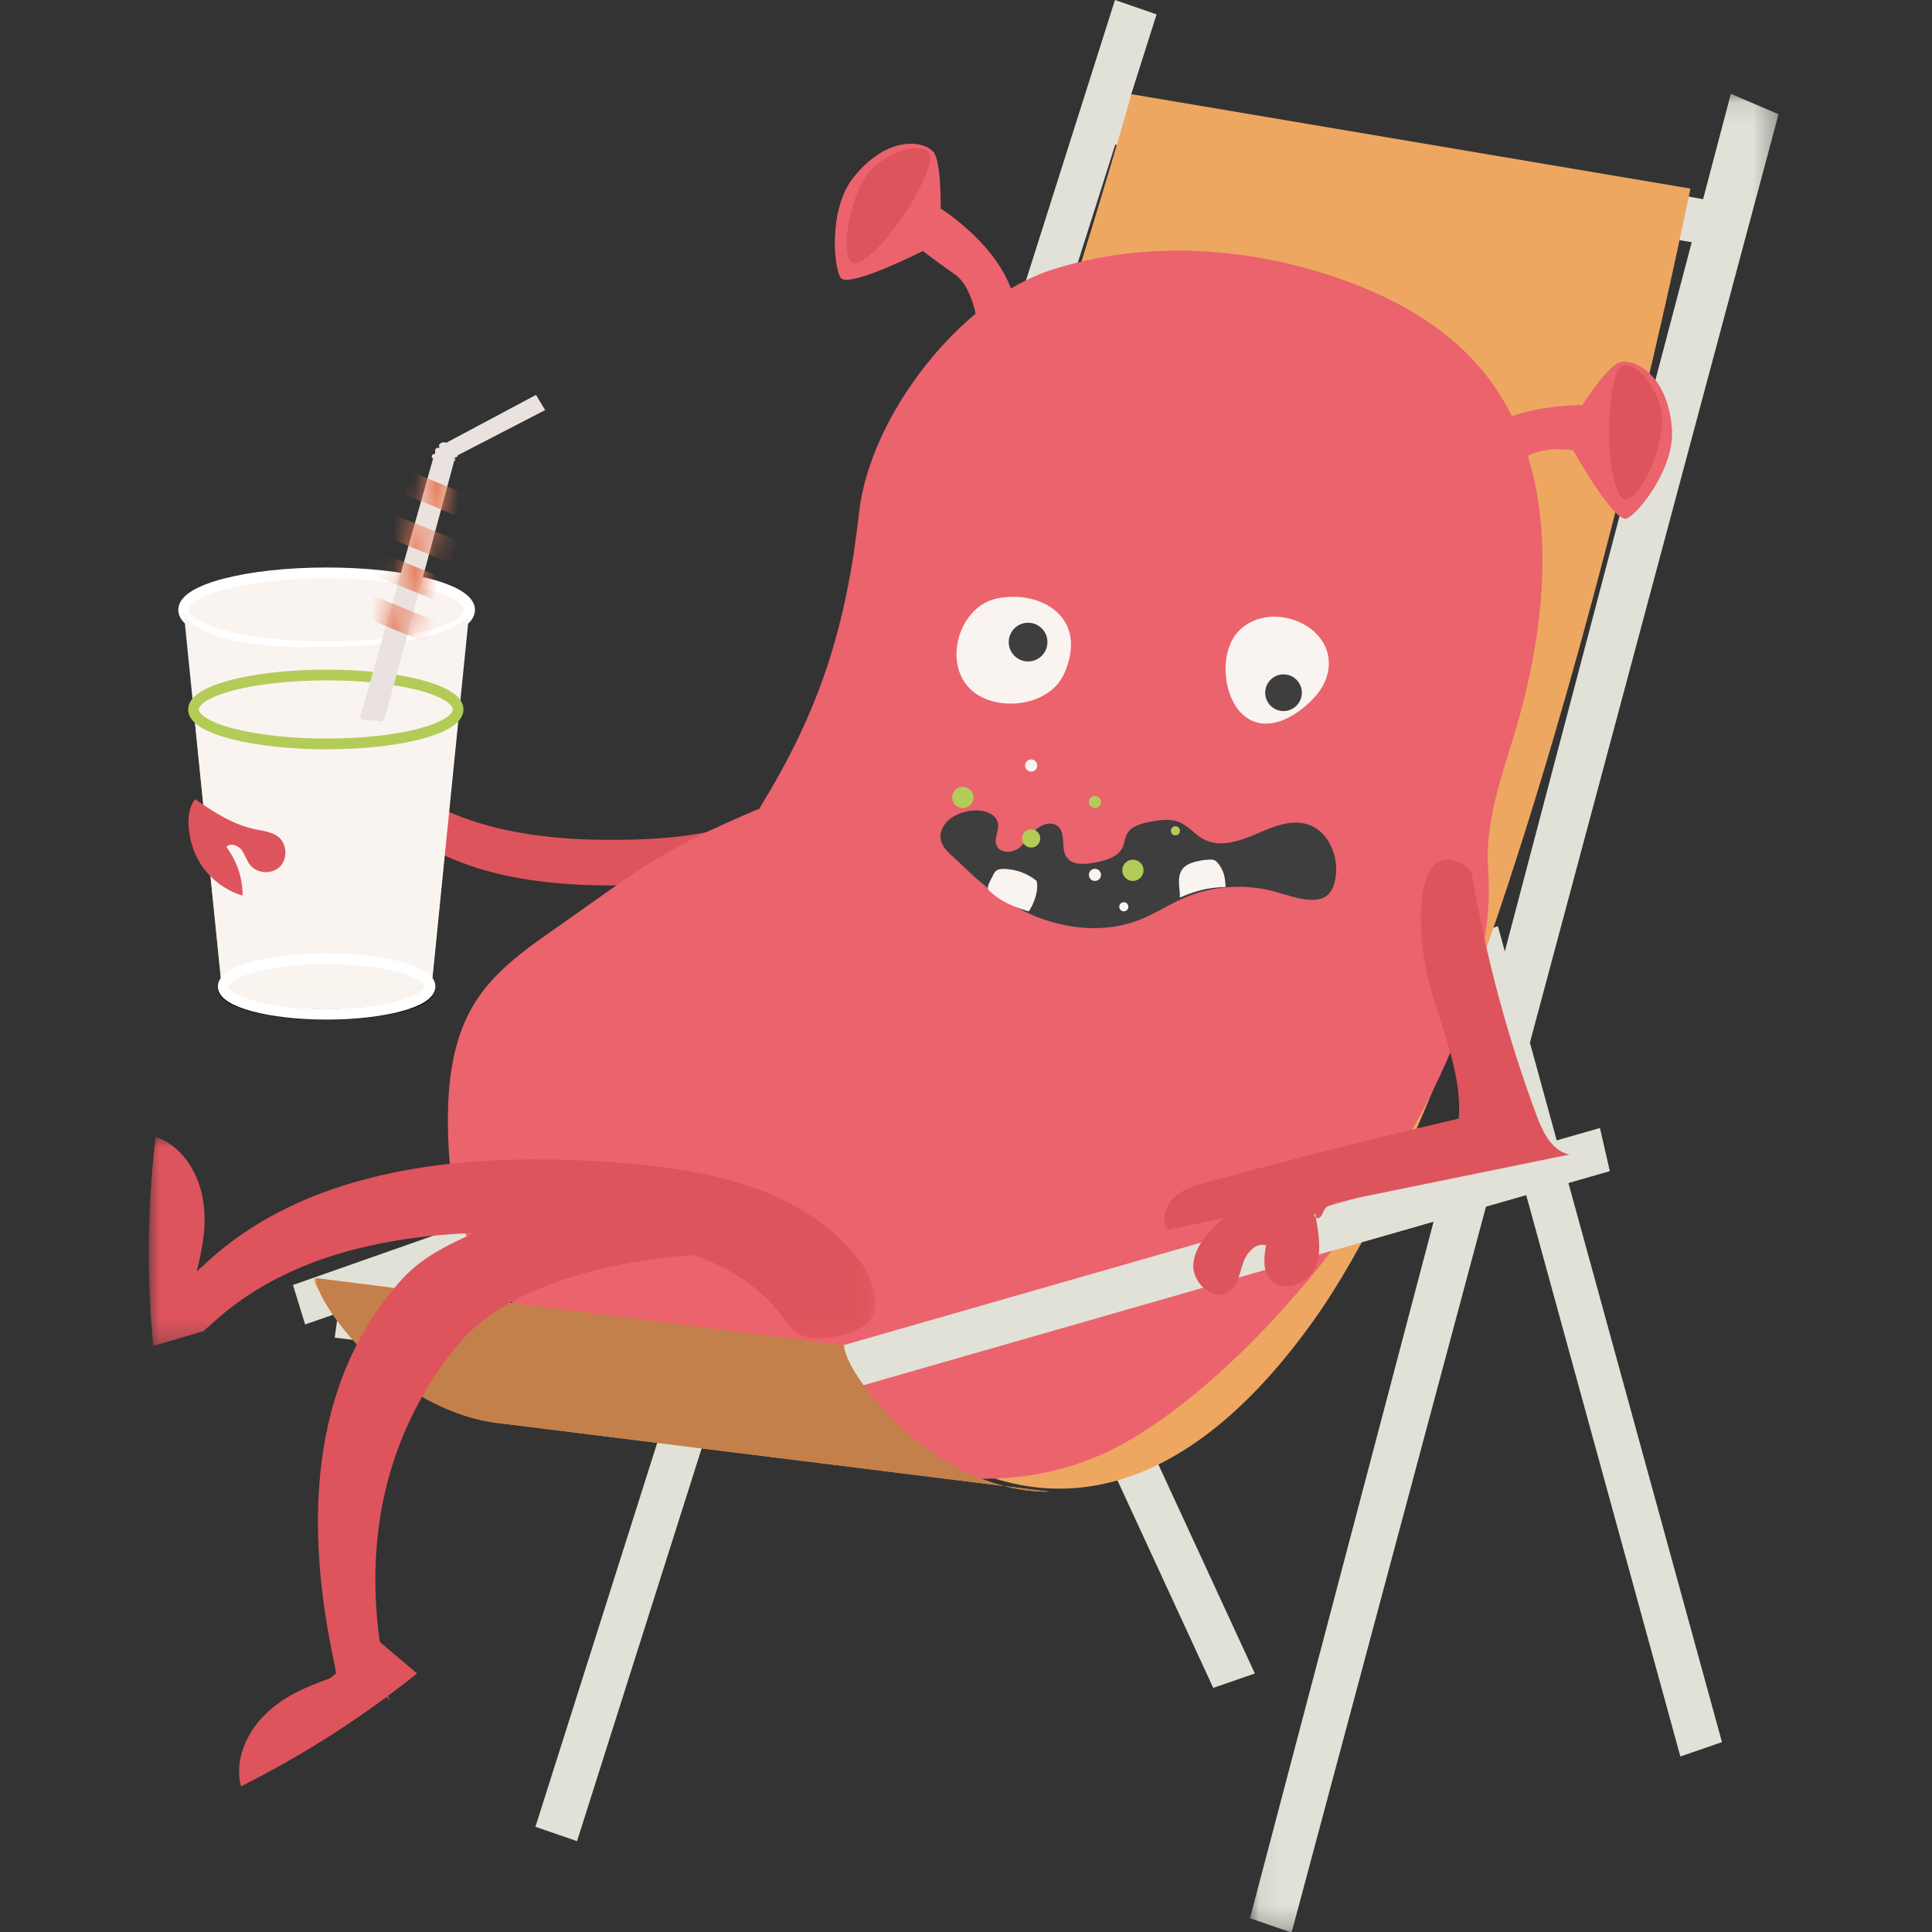 <?xml version="1.0" encoding="UTF-8"?>
<svg width="90px" height="90px" viewBox="0 0 90 90" version="1.1" xmlns="http://www.w3.org/2000/svg" xmlns:xlink="http://www.w3.org/1999/xlink">
    <rect x="0" y="0" width="90" height="90" fill="#333333" stroke="none"/>
    <!-- Generator: Sketch 52.6 (67491) - http://www.bohemiancoding.com/sketch -->
    <title>smoothie-monster</title>
    <desc>Created with Sketch.</desc>
    <defs>
        <path d="M3.349,0.202 L0.041,12.354 C0.211,12.482 0.33,12.437 0.435,12.393 C0.504,12.364 0.567,12.336 0.636,12.354 L0.992,12.354 C1.167,12.4 1.143,12.111 1.19,11.937 L4.311,0.408 C4.255,0.384 4.21,0.212 4.036,0.165 C3.945,0.141 3.864,0.114 3.754,0.114 C3.653,0.114 3.528,0.136 3.349,0.202 Z" id="path-1"></path>
        <path d="M3.349,0.202 L0.041,12.354 C0.211,12.482 0.33,12.437 0.435,12.393 C0.504,12.364 0.567,12.336 0.636,12.354 L0.992,12.354 C1.167,12.4 1.143,12.111 1.19,11.937 L4.311,0.408 C4.255,0.384 4.21,0.212 4.036,0.165 C3.945,0.141 3.864,0.114 3.754,0.114 C3.653,0.114 3.528,0.136 3.349,0.202 Z" id="path-3"></path>
        <path d="M3.349,0.202 L0.041,12.354 C0.211,12.482 0.33,12.437 0.435,12.393 C0.504,12.364 0.567,12.336 0.636,12.354 L0.992,12.354 C1.167,12.4 1.143,12.111 1.19,11.937 L4.311,0.408 C4.255,0.384 4.21,0.212 4.036,0.165 C3.945,0.141 3.864,0.114 3.754,0.114 C3.653,0.114 3.528,0.136 3.349,0.202 Z" id="path-5"></path>
        <path d="M3.349,0.202 L0.041,12.354 C0.211,12.482 0.33,12.437 0.435,12.393 C0.504,12.364 0.567,12.336 0.636,12.354 L0.992,12.354 C1.167,12.4 1.143,12.111 1.19,11.937 L4.311,0.408 C4.255,0.384 4.21,0.212 4.036,0.165 C3.945,0.141 3.864,0.114 3.754,0.114 C3.653,0.114 3.528,0.136 3.349,0.202 Z" id="path-7"></path>
        <polygon id="path-9" points="0.068 0.096 24.691 0.096 24.691 85.755 0.068 85.755"></polygon>
        <polygon id="path-11" points="0 0.005 33.844 0.005 33.844 9.748 0 9.748"></polygon>
    </defs>
    <g id="smoothie-monster" stroke="none" stroke-width="1" fill="none" fill-rule="evenodd">
        <g id="Group-28" transform="translate(8.491, 18.282)">
            <path d="M11.116,18.865 C13.863,20.515 17.193,20.875 20.398,20.84 C22.302,20.819 24.229,20.668 26.032,20.055 C27.835,19.442 29.519,18.327 30.524,16.709 L30.524,18.832 C29.519,20.449 27.835,21.564 26.032,22.178 C24.229,22.791 22.302,22.942 20.398,22.963 C17.193,22.998 13.863,22.637 11.116,20.988" id="Fill-1" fill="#DE545C"></path>
            <path d="M0.063,10.129 C0.063,11.081 3.045,11.853 6.724,11.853 C10.403,11.853 13.386,11.081 13.386,10.129 C13.386,9.176 10.403,8.404 6.724,8.404 C3.045,8.404 0.063,9.176 0.063,10.129" id="Fill-3" fill="#FAF4F1"></path>
            <path d="M0.063,10.129 C0.063,11.081 3.045,11.853 6.724,11.853 C10.403,11.853 13.386,11.081 13.386,10.129 C13.386,9.176 10.403,8.404 6.724,8.404 C3.045,8.404 0.063,9.176 0.063,10.129 Z" id="Stroke-5" stroke="#FFFFFF" stroke-width="0.5"></path>
            <path d="M0.523,14.768 C0.523,15.654 3.299,16.373 6.725,16.373 C10.15,16.373 12.926,15.654 12.926,14.768 C12.926,13.881 10.15,13.162 6.725,13.162 C3.299,13.162 0.523,13.881 0.523,14.768" id="Fill-7" fill="#B3CC58"></path>
            <path d="M1.901,27.733 C1.901,28.423 4.06,28.982 6.724,28.982 C9.388,28.982 11.548,28.423 11.548,27.733 C11.548,27.043 9.388,26.484 6.724,26.484 C4.06,26.484 1.901,27.043 1.901,27.733" id="Fill-9" fill="#B3CC58"></path>
            <g id="Group-15" transform="translate(1.84, 26.462)">
                <path d="M0.061,1.271 C0.061,1.961 2.221,2.52 4.885,2.52 C7.549,2.52 9.708,1.961 9.708,1.271 C9.708,0.581 7.549,0.022 4.885,0.022 C2.221,0.022 0.061,0.581 0.061,1.271" id="Fill-11" fill="#FAF4F1"></path>
                <path d="M0.061,1.271 C0.061,1.961 2.221,2.52 4.885,2.52 C7.549,2.52 9.708,1.961 9.708,1.271 C9.708,0.581 7.549,0.022 4.885,0.022 C2.221,0.022 0.061,0.581 0.061,1.271 Z" id="Stroke-13" stroke="#000000" stroke-width="0.5"></path>
            </g>
            <path d="M1.901,26.187 C1.901,26.877 4.06,27.436 6.724,27.436 C9.388,27.436 11.548,26.877 11.548,26.187 C11.548,25.497 9.388,24.938 6.724,24.938 C4.06,24.938 1.901,25.497 1.901,26.187" id="Fill-16" fill="#EDA761"></path>
            <polyline id="Fill-18" fill="#B3CC58" points="12.91 14.47 11.601 27.793 1.847 27.793 0.539 14.827"></polyline>
            <path d="M13.35,10.428 L11.602,27.793 L1.847,27.793 L0.063,10.188 C0.063,10.188 0.183,12.008 6.843,11.853 C11.958,11.734 12.91,10.783 13.35,10.428" id="Fill-20" fill="#FAF4F1"></path>
            <path d="M1.907,27.674 C1.907,28.388 4.064,28.967 6.724,28.967 C9.385,28.967 11.542,28.388 11.542,27.674 C11.542,26.959 9.385,26.38 6.724,26.38 C4.064,26.38 1.907,26.959 1.907,27.674 Z" id="Stroke-22" stroke="#FFFFFF" stroke-width="0.5"></path>
            <path d="M0.523,14.768 C0.523,15.654 3.299,16.373 6.725,16.373 C10.15,16.373 12.85,15.654 12.85,14.768 C12.85,13.881 10.15,13.162 6.725,13.162 C3.299,13.162 0.523,13.881 0.523,14.768 Z" id="Stroke-24" stroke="#B3CC58" stroke-width="0.5"></path>
            <path d="M12.719,2.874 L12.672,2.817 L12.749,2.894 C12.739,2.888 12.729,2.881 12.719,2.874 Z M16.903,0.822 L16.478,0.114 L12.286,2.35 C12.278,2.343 12.269,2.336 12.259,2.331 C12.232,2.318 12.201,2.316 12.171,2.319 C12.1,2.326 12.032,2.359 11.984,2.411 C11.975,2.42 11.966,2.43 11.962,2.443 C11.945,2.49 11.998,2.548 11.969,2.59 C11.916,2.555 11.84,2.582 11.801,2.632 C11.786,2.651 11.775,2.673 11.773,2.697 C11.77,2.726 11.781,2.756 11.785,2.785 C11.788,2.815 11.781,2.851 11.753,2.863 C11.741,2.868 11.728,2.868 11.716,2.87 C11.667,2.878 11.626,2.922 11.622,2.972 C11.619,3.016 11.646,3.059 11.685,3.079 L8.271,15.184 C8.56,15.331 8.929,15.256 9.103,15.303 C9.278,15.35 9.373,15.417 9.577,14.662 L12.672,3.171 C12.681,3.171 12.691,3.172 12.701,3.172 C12.709,3.172 12.719,3.171 12.723,3.163 C12.726,3.159 12.725,3.152 12.723,3.147 C12.719,3.137 12.713,3.128 12.705,3.121 C12.706,3.12 12.708,3.119 12.708,3.118 C12.708,3.113 12.705,3.11 12.702,3.107 C12.684,3.091 12.662,3.079 12.639,3.074 C12.666,3.075 12.692,3.075 12.718,3.073 C12.726,3.073 12.737,3.071 12.738,3.062 C12.738,3.058 12.735,3.054 12.732,3.051 C12.718,3.034 12.699,3.022 12.678,3.016 C12.723,3.022 12.77,3.017 12.814,3.001 C12.809,2.997 12.803,2.995 12.797,2.991 C12.816,2.992 12.837,2.976 12.831,2.958 C12.828,2.949 12.82,2.943 12.813,2.937 L16.903,0.822 Z" id="Fill-26" fill="#EAE2DE"></path>
        </g>
        <g id="Group-41" transform="translate(16.84, 21.112)">
            <g id="Group-31">
                <mask id="mask-2" fill="white">
                    <use xlink:href="#path-1"></use>
                </mask>
                <g id="Clip-30"></g>
                <polygon id="Fill-29" fill="#E87856" mask="url(#mask-2)" points="1.521 2.866 4.558 4.109 4.144 5.121 1.107 3.879"></polygon>
            </g>
            <g id="Group-34">
                <mask id="mask-4" fill="white">
                    <use xlink:href="#path-3"></use>
                </mask>
                <g id="Clip-33"></g>
                <polygon id="Fill-32" fill="#E87856" mask="url(#mask-4)" points="0.865 4.616 3.902 5.859 3.488 6.871 0.451 5.629"></polygon>
            </g>
            <g id="Group-37">
                <mask id="mask-6" fill="white">
                    <use xlink:href="#path-5"></use>
                </mask>
                <g id="Clip-36"></g>
                <polygon id="Fill-35" fill="#E87856" mask="url(#mask-6)" points="0.427 6.585 3.465 7.828 3.05 8.84 0.013 7.598"></polygon>
            </g>
            <g id="Group-40">
                <mask id="mask-8" fill="white">
                    <use xlink:href="#path-7"></use>
                </mask>
                <g id="Clip-39"></g>
                <polygon id="Fill-38" fill="#E87856" mask="url(#mask-8)" points="2.396 0.897 5.433 2.14 5.019 3.152 1.982 1.91"></polygon>
            </g>
        </g>
        <g id="Group-118" transform="translate(6.934, -0.114)">
            <g id="Group-44" transform="translate(51.226, 4.387)">
                <mask id="mask-10" fill="white">
                    <use xlink:href="#path-9"></use>
                </mask>
                <g id="Clip-43"></g>
                <polygon id="Fill-42" fill="#E1E1D8" mask="url(#mask-10)" points="0.068 85.085 2.007 85.755 24.691 1.049 22.47 0.096"></polygon>
            </g>
            <polygon id="Fill-45" fill="#E1E1D8" points="18.008 85.213 19.947 85.882 46.944 0.784 45.005 0.114"></polygon>
            <polygon id="Fill-47" fill="#E1E1D8" points="73.282 81.269 71.344 81.938 60.906 43.927 62.844 43.258"></polygon>
            <polygon id="Fill-49" fill="#E1E1D8" points="51.522 78.072 49.583 78.742 33.299 43.454 35.237 42.784"></polygon>
            <polygon id="Fill-51" fill="#E1E1D8" points="44.497 6.765 45.488 4.501 73.61 9.613 73.331 11.645"></polygon>
            <polygon id="Fill-53" fill="#E1E1D8" points="8.658 62.427 8.937 60.396 40.786 64.224 40.507 66.256"></polygon>
            <polygon id="Fill-55" fill="#E1E1D8" points="7.28 61.812 6.714 59.973 40.294 48.173 40.751 50.172"></polygon>
            <path d="M7.705,59.664 C7.628,61.439 16.727,66.658 26.384,53.039 C36.041,39.42 45.771,4.501 45.771,4.501 L71.813,8.899 C71.813,8.899 63.938,48.131 54.209,61.698 C42.884,77.491 32.238,64.594 32.315,62.82" id="Fill-57" fill="#EDA761"></path>
            <path d="M16.081,66.382 C11.201,65.649 7.735,60.725 7.782,59.653 L32.391,62.783 C32.341,63.944 36.423,69.639 41.959,69.603 L16.081,66.382 Z" id="Fill-59" fill="#EA9846"></path>
            <polygon id="Fill-61" fill="#E1E1D8" points="32.74 64.8 32.283 62.8 67.594 52.667 68.051 54.666"></polygon>
            <path d="M28.453,37.75 C31.265,33.206 32.491,29.291 33.086,23.98 C33.586,19.509 37.781,14.051 42.066,12.681 C46.352,11.312 51.073,11.589 55.33,13.046 C57.799,13.891 60.186,15.163 61.906,17.125 C65.877,21.654 65.35,28.561 63.607,34.326 C62.983,36.39 62.224,38.488 62.39,40.638 C63.066,49.39 53.33,62.677 45.775,67.148 C38.221,71.619 29.861,67.001 21.725,63.703 C19.181,62.672 16.694,61.148 15.321,58.77 C14.256,56.926 13.96,54.736 13.933,52.607 C13.907,50.601 14.129,48.508 15.196,46.809 C16.044,45.458 17.355,44.47 18.665,43.557 C23.019,40.519 23.614,39.817 28.507,37.756" id="Fill-63" fill="#EB636D"></path>
            <path d="M36.887,9.828 C36.887,9.828 40.439,12.038 40.417,14.954 C40.395,17.869 38.783,17.097 38.783,17.097 C38.783,17.097 38.799,13.781 37.562,12.908 C36.324,12.036 36.062,11.805 36.062,11.805 C36.062,11.805 32.926,13.397 32.298,13.113 C31.924,12.944 31.599,9.939 32.797,8.415 C34.307,6.491 35.976,6.61 36.526,7.165 C36.927,7.571 36.887,9.828 36.887,9.828" id="Fill-65" fill="#EB636D"></path>
            <path d="M36.399,7.385 C36.515,8.23 34.446,11.701 33.061,12.342 C32.001,12.832 32.567,8.812 33.855,7.815 C35.144,6.818 36.327,6.857 36.399,7.385" id="Fill-67" fill="#DE545C"></path>
            <path d="M66.766,18.994 C66.766,18.994 62.585,18.854 60.981,21.289 C59.377,23.724 61.146,23.979 61.146,23.979 C61.146,23.979 63.155,21.678 64.591,21.199 C65.441,20.916 66.352,21.096 66.352,21.096 C66.352,21.096 68.071,24.164 68.751,24.278 C69.156,24.346 71.098,22.029 70.951,20.097 C70.767,17.657 69.314,16.828 68.548,16.983 C67.989,17.097 66.766,18.994 66.766,18.994" id="Fill-69" fill="#EB636D"></path>
            <path d="M68.531,17.236 C67.965,17.874 67.752,21.909 68.546,23.213 C69.154,24.209 70.921,20.554 70.406,19.009 C69.89,17.463 68.885,16.838 68.531,17.236" id="Fill-71" fill="#DE545C"></path>
            <polygon id="Fill-73" fill="#E1E1D8" points="32.74 64.8 32.283 62.8 67.594 52.667 68.051 54.666"></polygon>
            <path d="M16.081,66.382 C11.201,65.649 7.735,60.725 7.782,59.653 L32.391,62.783 C32.341,63.944 36.423,69.639 41.959,69.603 L16.081,66.382 Z" id="Fill-75" fill="#C4804B"></path>
            <path d="M2.209,39.999 C2.629,40.876 3.434,41.56 4.367,41.834 C4.373,41.024 4.102,40.214 3.61,39.571 C3.786,39.365 4.141,39.481 4.308,39.693 C4.476,39.906 4.543,40.184 4.709,40.398 C5.031,40.815 5.732,40.86 6.105,40.488 C6.479,40.116 6.437,39.415 6.022,39.091 C5.75,38.878 5.388,38.833 5.049,38.766 C3.932,38.545 3.077,37.975 2.161,37.345 C1.618,37.976 1.87,39.292 2.209,39.999" id="Fill-77" fill="#DE545C"></path>
            <path d="M61.054,40.303 C61.332,40.433 61.594,40.621 61.646,40.923 C62.297,44.729 63.305,48.474 64.652,52.092 C64.941,52.867 65.371,53.745 66.184,53.895 C62.636,54.62 59.087,55.345 55.539,56.07 C55.239,56.131 54.903,56.217 54.75,56.483 C54.678,56.608 54.648,56.771 54.523,56.843 C54.397,56.915 54.205,56.715 54.333,56.648 C54.474,57.475 54.689,58.503 54.296,59.244 C53.902,59.985 52.745,60.346 52.218,59.694 C51.876,59.272 51.95,58.661 52.043,58.126 C51.564,57.972 51.13,58.48 50.97,58.956 C50.811,59.433 50.729,59.994 50.318,60.283 C49.601,60.787 48.584,59.874 48.655,59 C48.725,58.125 49.419,57.449 50.069,56.86 C49.189,57.042 48.308,57.224 47.428,57.406 C47.139,56.911 47.371,56.245 47.798,55.865 C48.226,55.484 48.799,55.321 49.352,55.171 C53.224,54.116 57.115,53.134 61.023,52.223 C61.18,49.957 60.104,47.812 59.565,45.604 C59.027,43.397 58.995,39.341 61.054,40.303" id="Fill-79" fill="#DE545C"></path>
            <path d="M26.808,58.558 C25.12,58.46 17.469,58.982 14.356,62.803 C10.679,67.316 9.838,72.829 11.101,78.511 C11.062,78.476 10.959,78.882 10.959,78.935 L11.275,79.319 C11.283,79.326 10.535,78.804 10.535,78.794 L8.727,78.126 C8.78,78.172 8.639,77.788 8.692,77.835 C7.262,71.403 7.376,64.566 11.808,59.69 C13.224,58.133 15.495,57.471 17.186,56.718" id="Fill-81" fill="#DE545C"></path>
            <g id="Group-85" transform="translate(0, 53.066)">
                <mask id="mask-12" fill="white">
                    <use xlink:href="#path-11"></use>
                </mask>
                <g id="Clip-84"></g>
                <path d="M29.78,8.746 C27.484,5.302 23.269,4.795 19.137,4.542 C13.328,4.187 6.943,4.849 2.75,8.887 C2.759,8.836 2.605,9.024 2.56,9.052 L2.547,9.047 C2.546,9.057 2.551,9.058 2.56,9.052 L0.206,9.748 C-0.101,6.509 -0.065,3.237 0.315,0.005 C1.486,0.4 2.261,1.578 2.494,2.793 C2.727,4.007 2.525,5.048 2.239,6.25 C2.227,6.32 2.481,5.999 2.469,6.069 C7.215,1.498 14.443,0.748 21.02,1.15 C25.697,1.437 30.591,2.247 33.318,6.058 C33.318,6.058 34.591,8.18 33.176,8.888 C31.761,9.595 30.346,9.595 29.78,8.746" id="Fill-83" fill="#DE545C" mask="url(#mask-12)"></path>
            </g>
            <path d="M8.454,78.29 C7.292,78.712 6.312,79.114 5.424,79.975 C4.537,80.837 3.978,82.131 4.291,83.327 C7.2,81.87 9.955,80.105 12.494,78.07 L10.62,76.484" id="Fill-86" fill="#DE545C"></path>
            <path d="M38.919,32.645 C40.2,33.204 42.071,32.808 42.653,31.465 C43.79,28.841 41.522,27.588 39.527,27.988 C37.514,28.392 36.771,31.707 38.919,32.645" id="Fill-88" fill="#FAF4F1"></path>
            <path d="M52.257,33.809 C52.885,33.73 53.45,33.38 53.926,32.962 C54.333,32.604 54.701,32.175 54.865,31.658 C55.595,29.352 52.304,27.931 50.769,29.509 C49.561,30.751 50.187,34.068 52.257,33.809" id="Fill-90" fill="#FAF4F1"></path>
            <path d="M41.192,42.754 C42.767,43.425 44.604,43.584 46.193,42.948 C46.884,42.671 47.511,42.255 48.193,41.957 C49.494,41.388 50.986,41.269 52.36,41.625 C52.95,41.778 53.528,42.017 54.137,42.031 C54.393,42.037 54.662,41.998 54.866,41.844 C55.104,41.665 55.214,41.364 55.269,41.071 C55.462,40.044 54.974,38.824 53.975,38.515 C53.171,38.266 52.324,38.645 51.552,38.979 C50.78,39.313 49.869,39.605 49.128,39.206 C48.73,38.992 48.441,38.602 48.026,38.424 C47.598,38.239 47.107,38.309 46.648,38.394 C46.216,38.475 45.725,38.611 45.54,39.01 C45.462,39.178 45.451,39.37 45.381,39.542 C45.175,40.049 44.55,40.21 44.01,40.305 C43.569,40.383 43.027,40.423 42.763,40.062 C42.459,39.645 42.741,38.946 42.351,38.609 C42.056,38.353 41.581,38.514 41.298,38.784 C41.015,39.055 40.822,39.418 40.501,39.641 C40.18,39.865 39.639,39.859 39.489,39.498 C39.357,39.18 39.611,38.822 39.557,38.483 C39.484,38.023 38.911,37.839 38.446,37.866 C37.813,37.904 37.029,38.234 36.889,38.933 C36.767,39.542 37.418,39.962 37.797,40.336 C38.796,41.324 39.89,42.2 41.192,42.754" id="Fill-92" fill="#3E3E3E"></path>
            <path d="M41.86,30.025 C41.86,30.523 41.456,30.927 40.958,30.927 C40.46,30.927 40.056,30.523 40.056,30.025 C40.056,29.527 40.46,29.124 40.958,29.124 C41.456,29.124 41.86,29.527 41.86,30.025" id="Fill-94" fill="#3E3E3E"></path>
            <path d="M53.712,32.384 C53.712,32.855 53.329,33.238 52.858,33.238 C52.386,33.238 52.003,32.855 52.003,32.384 C52.003,31.912 52.386,31.529 52.858,31.529 C53.329,31.529 53.712,31.912 53.712,32.384" id="Fill-96" fill="#3E3E3E"></path>
            <path d="M41.525,39.171 C41.525,39.405 41.335,39.596 41.101,39.596 C40.866,39.596 40.676,39.405 40.676,39.171 C40.676,38.936 40.866,38.746 41.101,38.746 C41.335,38.746 41.525,38.936 41.525,39.171" id="Fill-98" fill="#B3CC58"></path>
            <path d="M38.412,37.261 C38.412,37.534 38.19,37.756 37.917,37.756 C37.643,37.756 37.422,37.534 37.422,37.261 C37.422,36.987 37.643,36.765 37.917,36.765 C38.19,36.765 38.412,36.987 38.412,37.261" id="Fill-100" fill="#B3CC58"></path>
            <path d="M46.337,40.657 C46.337,40.93 46.115,41.152 45.841,41.152 C45.568,41.152 45.346,40.93 45.346,40.657 C45.346,40.383 45.568,40.162 45.841,40.162 C46.115,40.162 46.337,40.383 46.337,40.657" id="Fill-102" fill="#B3CC58"></path>
            <path d="M48.035,38.817 C48.035,38.934 47.94,39.029 47.823,39.029 C47.705,39.029 47.61,38.934 47.61,38.817 C47.61,38.7 47.705,38.605 47.823,38.605 C47.94,38.605 48.035,38.7 48.035,38.817" id="Fill-104" fill="#B3CC58"></path>
            <path d="M45.629,42.355 C45.629,42.472 45.534,42.567 45.417,42.567 C45.3,42.567 45.205,42.472 45.205,42.355 C45.205,42.238 45.3,42.143 45.417,42.143 C45.534,42.143 45.629,42.238 45.629,42.355" id="Fill-106" fill="#FAF4F1"></path>
            <path d="M44.356,37.473 C44.356,37.629 44.229,37.756 44.073,37.756 C43.916,37.756 43.79,37.629 43.79,37.473 C43.79,37.317 43.916,37.19 44.073,37.19 C44.229,37.19 44.356,37.317 44.356,37.473" id="Fill-108" fill="#B3CC58"></path>
            <path d="M44.356,40.869 C44.356,41.025 44.229,41.152 44.073,41.152 C43.916,41.152 43.79,41.025 43.79,40.869 C43.79,40.713 43.916,40.586 44.073,40.586 C44.229,40.586 44.356,40.713 44.356,40.869" id="Fill-110" fill="#FAF4F1"></path>
            <path d="M41.384,35.775 C41.384,35.931 41.257,36.058 41.101,36.058 C40.945,36.058 40.818,35.931 40.818,35.775 C40.818,35.619 40.945,35.492 41.101,35.492 C41.257,35.492 41.384,35.619 41.384,35.775" id="Fill-112" fill="#FAF4F1"></path>
            <path d="M40.991,42.567 C41.238,42.219 41.466,41.563 41.355,41.15 C40.929,40.8 40.382,40.6 39.83,40.591 C39.712,40.589 39.587,40.598 39.49,40.665 C39.405,40.723 39.354,40.818 39.313,40.913 C39.217,41.133 38.973,41.45 39.151,41.611 C39.241,41.692 39.491,41.942 39.991,42.192 C40.491,42.442 40.991,42.567 40.991,42.567" id="Fill-114" fill="#FAF4F1"></path>
            <path d="M48.031,41.93 C48.038,41.699 47.993,41.469 47.986,41.238 C47.98,41.007 48.016,40.761 48.162,40.582 C48.299,40.412 48.512,40.324 48.723,40.266 C48.95,40.204 49.184,40.167 49.419,40.158 C49.485,40.156 49.554,40.156 49.617,40.178 C49.703,40.208 49.77,40.278 49.825,40.351 C50.085,40.694 50.142,41.005 50.157,41.435 C50.157,41.435 49.591,41.435 49.025,41.577 C48.459,41.718 48.031,41.93 48.031,41.93" id="Fill-116" fill="#FAF4F1"></path>
        </g>
    </g>
</svg>